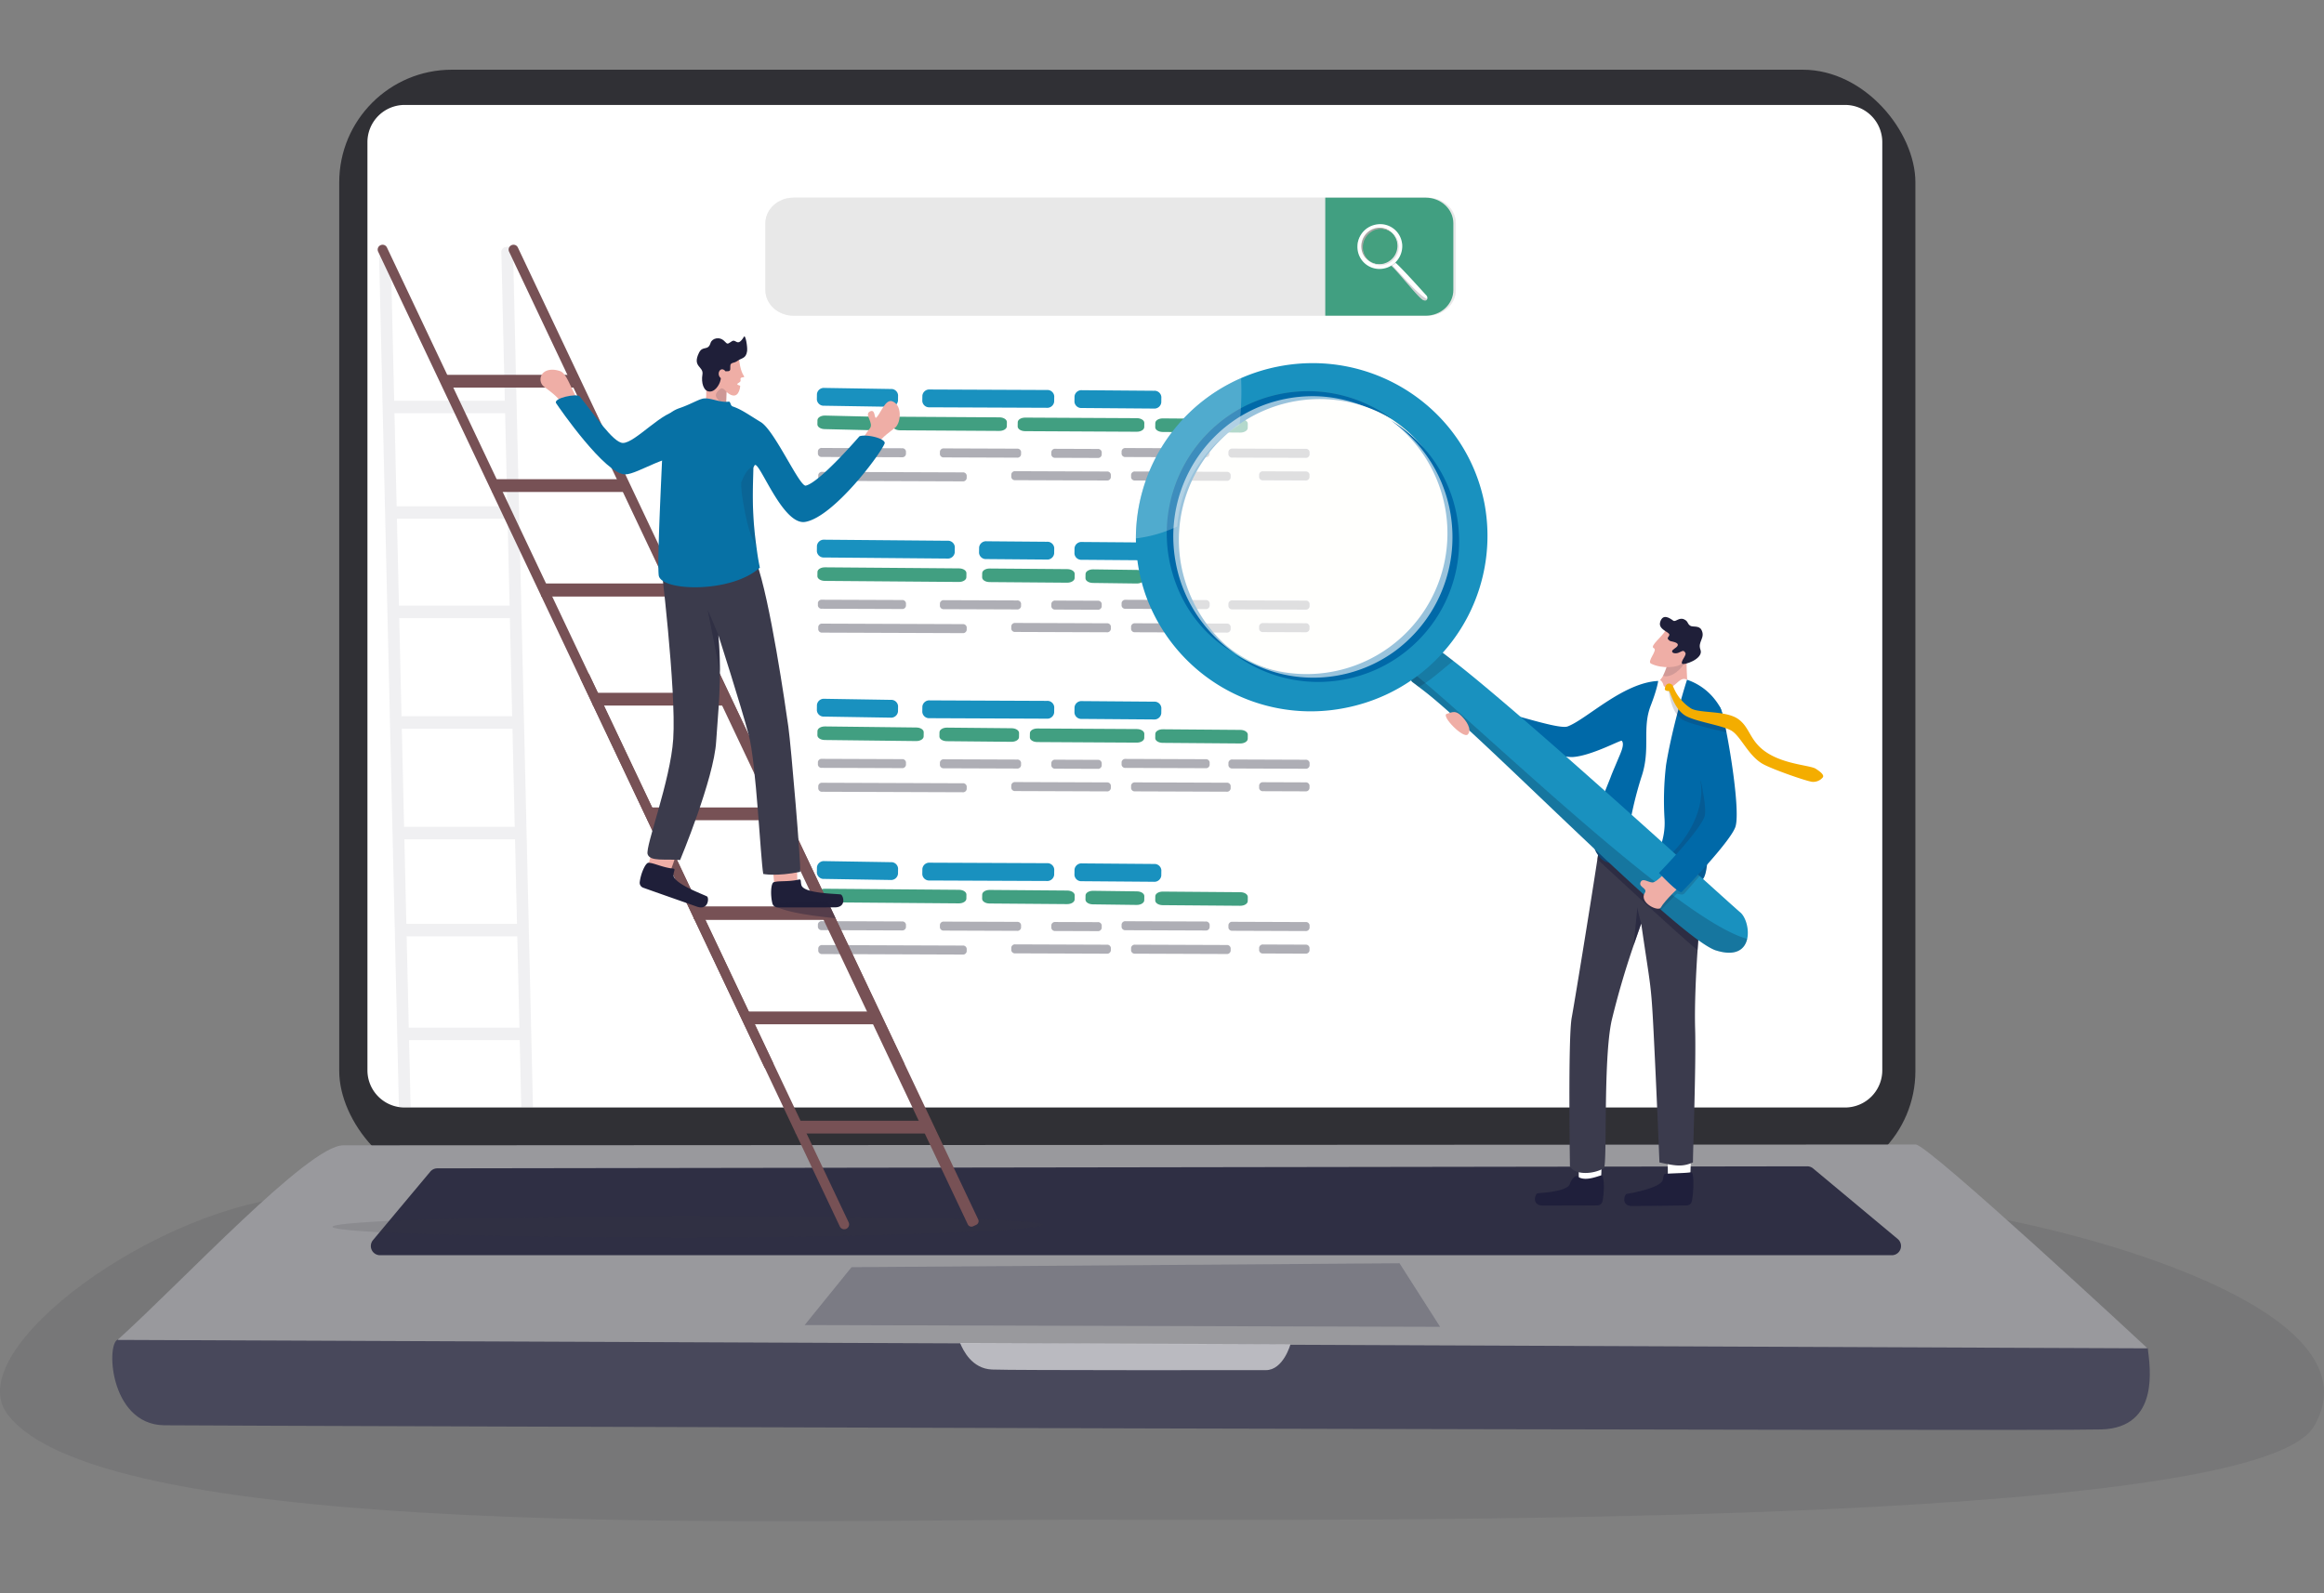 <svg xmlns="http://www.w3.org/2000/svg" width="700" height="480"><rect width="100%" height="100%" fill="#808080" stroke="none"/><defs><clipPath id="a"><path d="M0 0h700v480H0z"/></clipPath></defs><g clip-path="url(#a)" data-name="グループ 34"><g data-name="グループ 1" transform="translate(0 21)"><path fill="#32323f" d="M91.259 339.346c-42.735 2.119-103.6 46.062-89.065 65.621 28.875 38.852 235.679 31.862 321.219 31.862 84.314 0 355.354 2.687 373.555-28.114 22.194-37.56-83.651-63.011-115.991-65.837-29.864-2.609-489.718-3.532-489.718-3.532Z" data-name="パス 1" opacity=".12"/><rect width="474.748" height="335.585" fill="#303035" data-name="長方形 1" rx="33.93" transform="translate(102.177)"/><path fill="#fff" d="M566.953 21.83v279.609a11.215 11.215 0 0 1-11.216 11.216H121.889a11.562 11.562 0 0 1-1.735-.132 11.218 11.218 0 0 1-9.48-11.083V21.83a11.215 11.215 0 0 1 11.216-11.216h433.849a11.215 11.215 0 0 1 11.214 11.216Z" data-name="パス 2"/><path fill="#48485b" d="M35.834 382.494c8.74.2 610.417-2.929 611.089 2.732s3.635 23.786-13.851 24.415-553.806-1.027-583.514-1.25c-16.934-.128-17.755-25.989-13.724-25.897Z" data-name="パス 3"/><path fill="#99999d" d="M35.402 382.674c19.271-17.331 57.524-58.621 67.962-58.621 13.864 0 469.015-.25 473.682-.25 3.75 0 69.8 61.411 69.8 61.411Z" data-name="パス 4"/><path fill="#2f2f44" d="m129.601 331.981-17.256 20.631a2.77 2.77 0 0 0 2.125 4.547h455.351a2.77 2.77 0 0 0 1.774-4.9l-25.474-21.243a2.769 2.769 0 0 0-1.778-.643l-412.622.611a2.771 2.771 0 0 0-2.12.997Z" data-name="パス 5"/><path fill="#48485b" d="m256.486 360.765-14.116 17.431 191.4.535-12.229-19.148Z" data-name="パス 6" opacity=".37"/><path fill="#c6c6ca" d="M289.175 383.595c.931 2.213 3.545 7.725 9.594 8s79.386.185 82.507.185c5.273 0 7.418-7.79 7.418-7.79Z" data-name="パス 7" opacity=".91"/></g><g data-name="グループ 4"><path fill="#f2f2f2" d="M438.502 67.298v20.067c0 4.279-3.809 7.748-8.509 7.748H239.048c-4.7 0-8.509-3.469-8.509-7.748V67.298c0-4.279 3.809-7.748 8.509-7.748h190.948c4.7 0 8.506 3.469 8.506 7.748Z" data-name="パス 8"/><path fill="#e8e8e8" d="M438.502 67.298v20.067c0 4.279-3.809 7.748-8.509 7.748H239.048c-4.7 0-8.509-3.469-8.509-7.748V67.298c0-4.279 3.809-7.748 8.509-7.748h190.948c4.7 0 8.506 3.469 8.506 7.748Z" data-name="パス 9"/><path fill="#419f81" d="M437.758 67.298v20.066c0 4.279-3.738 7.748-8.349 7.748h-30.232V59.55h30.232c4.615 0 8.349 3.468 8.349 7.748Z" data-name="パス 10"/><g data-name="グループ 3"><path fill="#fff" d="M429.883 90.069c-.115.375-.462.638-1.189.346a.688.688 0 0 1-.057-.026c-1.5-.767-7.374-8.325-9.341-10.109l-.189-.171-.152-.137-.048-.042-.007-.006c-.089-.074-.08-.219-.012-.383a1.734 1.734 0 0 1 .35-.508c.239-.246.529-.4.7-.257l.025.022.007.006c.07.06.237.211.484.436 2.466 2.245 8.8 9.389 9.255 9.834a1.127 1.127 0 0 1 .174.995Z" data-name="パス 11"/><path fill="#0d0d1e" d="M429.882 90.071c-.115.375-.462.638-1.189.346a.88.88 0 0 1-.057-.026c-1.5-.767-7.374-8.325-9.341-10.109l-.341-.308-.048-.042-.007-.006c-.09-.074-.08-.221-.01-.387 1.835 1.64 8.435 9.643 10.993 10.532Z" data-name="パス 12" opacity=".2"/><path fill="#0d0d1e" d="M420.455 79.238a10.046 10.046 0 0 1-1.349.873l-.152-.137-.048-.042-.007-.006c-.089-.074-.08-.219-.012-.383l.964-.711.119-.031c.072.062.239.212.485.437Z" data-name="パス 13" opacity=".2"/><g data-name="グループ 2"><path fill="#fff" d="M422.319 73.433a6.626 6.626 0 0 0-7.457-5.848 6.88 6.88 0 0 0-1.455.349 6.753 6.753 0 0 0-.691.292l-.074.037c-.068.032-.134.067-.2.1-.045.023-.088.048-.131.073a4.185 4.185 0 0 0-.214.129l-.043.026-.017.011c-.052.033-.1.066-.155.1h-.006c-.061.042-.122.084-.181.128s-.1.071-.144.108a6.7 6.7 0 0 0-.526.446c-.016.015-.034.03-.05.047a.081.081 0 0 0-.018.018 1.596 1.596 0 0 0-.072.071.258.258 0 0 0-.035.035l-.042.041c-.046.046-.09.093-.134.141s-.094.1-.139.155-.086.1-.128.151l-.071.089a7.024 7.024 0 0 0-.126.163.194.194 0 0 0-.014.02c-.038.051-.076.1-.112.156s-.077.111-.114.168l-.112.175v.006c-.039.065-.078.13-.115.2s-.09.16-.131.242l-.081.16a4.135 4.135 0 0 0-.092.2v.008a5.624 5.624 0 0 0-.225.574c-.011.032-.022.063-.031.095-.016.047-.031.094-.044.141s-.021.07-.031.1a1.864 1.864 0 0 0-.019.071.008.008 0 0 0 0 .007l-.03.108c-.011.045-.022.09-.031.135s-.016.067-.023.1c-.011.05-.022.1-.031.15a.81.81 0 0 0-.013.071.068.068 0 0 0 0 .021c-.008.036-.013.073-.019.11a.036.036 0 0 0 0 .012c-.008.045-.014.09-.02.135a.166.166 0 0 0 0 .031c-.005.038-.011.075-.014.113 0 .015 0 .031-.006.047-.008.064-.013.129-.019.193a6.807 6.807 0 0 0 .186 2.195 6.63 6.63 0 0 0 7.291 4.931 6.874 6.874 0 0 0 1.58-.395 6.775 6.775 0 0 0 1.021-.49c.029-.018.059-.035.087-.054.08-.047.157-.1.233-.148a6.888 6.888 0 0 0 3.052-6.462Zm-4.9 5.964-.119.04-.123.038-.062.018-.156.042-.079.02-.078.018-.1.022a4.822 4.822 0 0 1-.4.064c-.07.008-.115.014-.171.018a4.915 4.915 0 0 1-.633.022h-.089c-.04 0-.081 0-.12-.006h-.057a.474.474 0 0 1-.069-.005.231.231 0 0 1-.037 0h-.007c-.051 0-.1-.011-.153-.016l-.171-.024a5.07 5.07 0 0 1-.48-.099c-.052-.014-.13-.034-.194-.054s-.127-.039-.191-.061-.126-.044-.188-.068-.124-.048-.185-.074-.106-.046-.158-.071l-.017-.008h-.007c-.06-.028-.119-.057-.177-.088l-.2-.106a2.949 2.949 0 0 1-.146-.086l-.046-.028-.081-.053-.066-.044c-.045-.03-.089-.061-.134-.094l-.155-.116c-.055-.04-.116-.094-.172-.142l-.012-.01-.036-.032a2.907 2.907 0 0 1-.085-.076c-.057-.051-.112-.1-.168-.159l-.006-.006a5.468 5.468 0 0 1-.244-.26c-.036-.039-.071-.082-.1-.123s-.083-.1-.122-.154l-.047-.062a3.994 3.994 0 0 1-.095-.132c-.073-.1-.142-.21-.206-.319-.009-.015-.019-.03-.027-.047l-.083-.147v-.005a7.146 7.146 0 0 1-.089-.175 6.213 6.213 0 0 1-.238-.564 4.552 4.552 0 0 1-.114-.363.044.044 0 0 1 0-.011 4.653 4.653 0 0 1-.064-.26c-.012-.053-.02-.086-.027-.131l-.014-.072v-.015c-.01-.056-.02-.112-.027-.168s-.021-.141-.028-.213a5.589 5.589 0 0 1-.034-.671v-.187c0-.041 0-.083.008-.123s0-.068.008-.1.005-.067.01-.1.006-.061.01-.09l.014-.111c.004-.036.011-.072.016-.107s.014-.083.022-.123a6.183 6.183 0 0 1 .097-.426 5.215 5.215 0 0 1 .101-.327c.017-.044.024-.072.037-.107a4.28 4.28 0 0 1 .158-.394l.018-.038c.025-.053.049-.105.076-.158 0-.011.011-.022.016-.034.032-.065.068-.131.1-.194s.074-.131.113-.194.078-.127.121-.189.084-.124.129-.184.088-.12.135-.179c.033-.041.066-.083.1-.123l.068-.079.06-.069a8.927 8.927 0 0 1 .192-.202l.057-.057.006-.006c.026-.026.054-.052.082-.077l.086-.08c.078-.071.159-.138.242-.2.041-.034.083-.065.125-.1l.1-.075c.052-.037.106-.073.159-.109l.134-.086c.091-.057.183-.11.277-.161a.519.519 0 0 1 .047-.025 5.225 5.225 0 0 1 .508-.237l.072-.028a5.267 5.267 0 0 1 .532-.176l.082-.021.082-.02.075-.018h.013c.039-.01.078-.017.118-.025.123-.025.25-.045.377-.061l.044-.006c.057-.006.113-.013.17-.017l.133-.01H415.546l.143-.006h.307c.045 0 .089 0 .134.007s.112.008.169.013.1.01.144.016c.07.009.14.018.209.03l.083.014c.041.007.083.015.124.024q.09.018.177.039a4.579 4.579 0 0 1 .49.144 3.745 3.745 0 0 1 .37.145l.056.024.089.041c.081.037.16.078.238.119l.134.074.14.083.136.087c.03.02.061.039.09.06l.094.065.074.054.1.076c.04.031.08.064.119.1l.01.008c.02.015.038.032.055.047s.06.051.09.079l.038.035.016.015a3.411 3.411 0 0 1 .207.2l.082.086.067.072.093.107c.018.021.036.041.053.063s.052.063.077.1.051.065.075.1q.1.134.194.275l.05.08a.177.177 0 0 1 .016.026 4.26 4.26 0 0 1 .222.391c0 .006.006.012.009.018.017.035.036.071.052.107l.038.082.029.064c.018.039.035.079.051.119a.116.116 0 0 1 .008.019c.017.04.033.081.048.121l.031.082c.016.045.033.089.047.134l.044.136c.009.026.016.054.024.081s.023.079.033.119c.032.119.06.24.083.363.008.039.014.079.021.118.019.1.033.21.045.315a5.522 5.522 0 0 1 .03.789c0 .06 0 .12-.009.179s-.008.1-.012.149c0 .03-.005.061-.01.092s-.006.056-.01.083l-.011.083a5.303 5.303 0 0 0-.013.093l-.03.174-.01.048a4.86 4.86 0 0 1-.108.438l-.023.078a5.22 5.22 0 0 1-.089.267l-.034.091c-.019.048-.037.1-.057.143l-.03.071-.031.07a.435.435 0 0 1-.023.05c-.029.065-.06.13-.093.193a.211.211 0 0 1-.016.034 3.757 3.757 0 0 1-.132.241 6.906 6.906 0 0 1-.177.284 4.125 4.125 0 0 1-.281.384c-.054.069-.11.137-.169.2-.03.036-.062.071-.094.106l-.073.078-.075.076-.1.1-.072.067a4.58 4.58 0 0 1-.183.161c-.032.026-.062.053-.095.079s-.043.036-.066.052-.045.036-.068.053l-.075.055-.037.027-.076.054c-.024.018-.048.034-.072.049s-.078.053-.118.077a4.998 4.998 0 0 1-.262.155l-.094.051-.045.024a2.304 2.304 0 0 1-.132.065l-.13.061-.159.07c-.045.018-.089.036-.133.052Z" data-name="パス 14"/><path fill="#fff" d="M413.406 67.934a12.156 12.156 0 0 1-.209 1.809l-.034.018-.033.018-.033.018-.069.039-.031.017-.032.019-.028.017-.087.053-.045.028-.1.064-.03.02-.062.043-.031.022-.042.03-.047.035-.047.036-.043.033-.038.03-.021.016-.029.024-.029.024-.117.1-.022.019-.037.033-.04.037-.037.034c-.036.034-.072.069-.107.1l-.032.032-.04.041-.034.036-.024.026-.035.038-.032.035-.035.04-.016.019-.055.065-.023.027-.1.122-.019.024-.023.03-.018.024-.022.03-.026.035-.018.025-.088.127-.014.02-.026.039-.033.052-.026.042-.026.044-.013.021-.006.01-.024.04-.031.053-.051.092-.018.033q-.039.073-.076.148l-.026.052-.026.056-.026.056-.025.056-.022.052-.024.058-.039.1-.007.018-.041.113-.02.058-.019.059-.016.049-.021.069-.017.059-.018.065-.013.048v.015l-.01.039c0 .007 0 .015-.005.022l-.026.112c0 .02-.009.04-.013.061l-.01.048v.021l-.01.053-.011.061c0 .017-.006.034-.009.052a5.151 5.151 0 0 1-1.618.35 6.9 6.9 0 0 1 4.02-5.71q.25-.102.516-.198Z" data-name="パス 15" opacity=".24"/><path fill="#f4c83d" d="M420.883 73.419a5.587 5.587 0 0 1-3.774 5.9 5.351 5.351 0 0 1-.691.174l-1-.1-.25.137a.554.554 0 0 0 .068.05 5.286 5.286 0 0 1-2.882-.983c.088.078.179.153.272.224a5.376 5.376 0 0 1-2.345-3.011v-.01a5.577 5.577 0 0 1-.178-2.477c0-.019.006-.038.009-.057l.011-.066c0-.019.007-.038.011-.058v-.023c0-.018.007-.035.01-.052l.014-.066.027-.122c0-.008 0-.016.006-.024l.01-.042v-.016c0-.018.009-.035.014-.052l.02-.071.018-.064.022-.075.017-.053.021-.064.021-.063.044-.123.007-.019.042-.107.025-.063.024-.057.026-.061.027-.061.028-.06.027-.057q.04-.081.082-.161l.019-.036.055-.1.033-.058.026-.044.006-.01.014-.023.028-.047.028-.046.035-.056.028-.043.015-.022c.03-.047.062-.092.094-.137l.019-.027.028-.039.024-.033.02-.026.024-.032.02-.026q.051-.067.105-.132l.024-.03.059-.07.018-.021.038-.043.034-.039.038-.041.026-.028.037-.039.043-.045.034-.034.115-.114.04-.037.043-.04.039-.036.024-.021c.041-.037.083-.073.126-.109l.031-.026.031-.026.022-.018.041-.033.046-.036.051-.039.051-.038.045-.032.033-.024.067-.047.032-.021.105-.07.048-.031.094-.058.029-.018.035-.021.032-.019.074-.042.036-.02.036-.019.036-.019q.083-.044.167-.084l-.048.024-.1.049-.048.025a5.565 5.565 0 0 0-2.342 2.414l-.012.024a5.52 5.52 0 0 0-.541 3.064 5.367 5.367 0 0 0 2.047 3.672q.082.064.167.124a5.351 5.351 0 0 1-1.141-1.415l-.012-.023a5.41 5.41 0 0 1-.62-1.89 5.378 5.378 0 0 1-.016-.133 5.54 5.54 0 0 1 4.776-6.1 5.3 5.3 0 0 1 3.76.944 5.307 5.307 0 0 0-2.37-1.2 5.339 5.339 0 0 1 2.567 1.368c-.051-.039-.1-.077-.153-.114a5.346 5.346 0 0 1 1.557 2.369 5.53 5.53 0 0 1 .245 1.056Z" data-name="パス 16" opacity=".02"/><path fill="#d39333" d="M417.109 79.323a5.415 5.415 0 0 1-.676.176q-.175.034-.354.057a5.418 5.418 0 0 1-.821.042 5.317 5.317 0 0 1-2.631-.773 4.824 4.824 0 0 1-.272-.224 5.286 5.286 0 0 0 2.882.983 5.428 5.428 0 0 0 .878-.039q.153-.019.3-.047a5.351 5.351 0 0 0 .694-.175Z" data-name="パス 17" opacity=".19"/><path fill="#d39333" d="M419.057 69.93a5.3 5.3 0 0 0-3.76-.944 5.54 5.54 0 0 0-4.776 6.1 5.37 5.37 0 0 0 1.791 3.46 5.362 5.362 0 0 1-2.214-3.8 5.561 5.561 0 0 1 3.134-5.623l.061-.028a5.456 5.456 0 0 1 1.581-.449 5.4 5.4 0 0 1 1.569.03l.054.01.035.006.069.014a5.306 5.306 0 0 1 2.456 1.224Z" data-name="パス 18" opacity=".19"/><path fill="#d39333" d="M420.658 72.357a5.346 5.346 0 0 0-1.557-2.369c.052.037.1.075.153.114a5.379 5.379 0 0 1 1.404 2.255Z" data-name="パス 19" opacity=".19"/><path fill="#a5a5a5" d="M419.057 69.93a5.3 5.3 0 0 0-3.76-.944 5.534 5.534 0 0 0-2.951 9.624 5.149 5.149 0 0 1-2.271-3.814 5.64 5.64 0 0 1 3.157-5.667l.061-.028a5.414 5.414 0 0 1 1.58-.45 5.353 5.353 0 0 1 1.57.031l.054.01.035.006.069.014a5.307 5.307 0 0 1 2.456 1.218Z" data-name="パス 20"/><path fill="#e5e5e5" d="M421.314 73.78a5.556 5.556 0 0 1-3.67 5.842 5.437 5.437 0 0 1-1.105.259q-.193.024-.385.035a5.291 5.291 0 0 1-3.527-1.091 4.824 4.824 0 0 1-.272-.224 5.286 5.286 0 0 0 2.882.983 5.421 5.421 0 0 0 .878-.039q.153-.019.3-.047a5.351 5.351 0 0 0 .691-.175 5.554 5.554 0 0 0 3.782-5.879 5.5 5.5 0 0 0-.234-1.091 5.346 5.346 0 0 0-1.557-2.369c.052.037.1.075.153.114a5.367 5.367 0 0 1 2.064 3.682Z" data-name="パス 21"/></g></g></g><g data-name="グループ 8"><g fill="#5e5e6d" data-name="グループ 5"><path d="m247.582 134.958 24.09.087a1.1 1.1 0 0 1 1.213.943l-.006.831a1.11 1.11 0 0 1-1.225.934l-24.09-.087a1.1 1.1 0 0 1-1.212-.943l.006-.831a1.111 1.111 0 0 1 1.224-.934Z" data-name="パス 23" opacity=".5"/><path d="m284.332 135.09 22.012.079a1.1 1.1 0 0 1 1.212.943l-.006.831a1.111 1.111 0 0 1-1.225.934l-22.012-.079a1.1 1.1 0 0 1-1.212-.943l.006-.831a1.111 1.111 0 0 1 1.225-.934Z" data-name="パス 24" opacity=".5"/><path d="m331.846 136.2-.006.831a1.111 1.111 0 0 1-1.225.935l-12.744-.046a1.1 1.1 0 0 1-1.212-.943l.006-.831a1.111 1.111 0 0 1 1.225-.935l12.744.046a1.1 1.1 0 0 1 1.212.943Z" data-name="パス 25" opacity=".5"/><path d="m394.438 142.981-.006.831a1.111 1.111 0 0 1-1.225.935l-12.744-.046a1.1 1.1 0 0 1-1.212-.943l.006-.831a1.111 1.111 0 0 1 1.225-.934l12.744.046a1.1 1.1 0 0 1 1.212.942Z" data-name="パス 26" opacity=".5"/><path d="m339.054 134.978 24.09.087a1.1 1.1 0 0 1 1.212.943l-.006.831a1.11 1.11 0 0 1-1.225.934l-24.09-.087a1.1 1.1 0 0 1-1.212-.943l.006-.831a1.111 1.111 0 0 1 1.225-.934Z" data-name="パス 27" opacity=".5"/><path d="m371.235 135.15 22.012.079a1.1 1.1 0 0 1 1.212.943l-.006.831a1.111 1.111 0 0 1-1.225.934l-22.012-.079a1.1 1.1 0 0 1-1.212-.943l.006-.831a1.111 1.111 0 0 1 1.225-.934Z" data-name="パス 28" opacity=".5"/><path d="m247.692 142.161 42.275.152a1.1 1.1 0 0 1 1.213.943l-.006.831a1.111 1.111 0 0 1-1.225.935l-42.275-.152a1.1 1.1 0 0 1-1.212-.943l.006-.831a1.111 1.111 0 0 1 1.224-.935Z" data-name="パス 29" opacity=".5"/><path d="m334.6 142.995-.006.831a1.111 1.111 0 0 1-1.225.935l-27.558-.1a1.1 1.1 0 0 1-1.212-.943l.006-.831a1.111 1.111 0 0 1 1.225-.935l27.558.1a1.1 1.1 0 0 1 1.212.943Z" data-name="パス 30" opacity=".5"/><path d="m370.684 143.089-.006.831a1.111 1.111 0 0 1-1.225.934l-27.558-.1a1.1 1.1 0 0 1-1.212-.943l.006-.831a1.11 1.11 0 0 1 1.225-.935l27.558.1a1.1 1.1 0 0 1 1.212.944Z" data-name="パス 31" opacity=".5"/></g><g fill="#419f81" data-name="グループ 6"><path d="m248.478 125.193 13.425.321c1.235.01 2.227.652 2.215 1.434l-.018 1.253c-.012.782-1.022 1.408-2.258 1.4l-13.424-.321c-1.235-.01-2.227-.652-2.215-1.434l.018-1.253c.009-.784 1.02-1.41 2.257-1.4Z" data-name="パス 32"/><path d="m303.279 127.17-.019 1.253c-.012.782-1.022 1.408-2.258 1.4l-29.939-.186c-1.235-.01-2.227-.651-2.215-1.434l.019-1.253c.012-.782 1.022-1.408 2.258-1.4l29.939.185c1.235.011 2.227.653 2.215 1.435Z" data-name="パス 33"/><path d="m375.843 127.67-.019 1.253c-.012.782-1.023 1.408-2.258 1.4l-23.39-.186c-1.235-.01-2.227-.652-2.215-1.434l.019-1.253c.012-.782 1.022-1.408 2.258-1.4l23.389.186c1.236.011 2.228.652 2.216 1.434Z" data-name="パス 34"/><path d="m344.675 127.416-.019 1.253c-.012.782-1.023 1.408-2.258 1.4l-33.657-.172c-1.235-.01-2.227-.651-2.215-1.434l.019-1.253c.012-.782 1.022-1.408 2.258-1.4l33.657.172c1.235.013 2.227.652 2.215 1.434Z" data-name="パス 35"/></g><g fill="#1991bf" data-name="グループ 7"><path d="m248.324 116.869 19.972.32a2.056 2.056 0 0 1 2.208 1.875l-.023 1.645a2.089 2.089 0 0 1-2.259 1.843l-19.972-.32a2.056 2.056 0 0 1-2.208-1.875l.023-1.644a2.089 2.089 0 0 1 2.259-1.844Z" data-name="パス 36"/><path d="m317.543 119.368-.023 1.645a2.089 2.089 0 0 1-2.259 1.843l-35.253-.149a2.055 2.055 0 0 1-2.208-1.875l.023-1.645a2.089 2.089 0 0 1 2.259-1.843l35.253.149a2.056 2.056 0 0 1 2.208 1.875Z" data-name="パス 37"/><path d="m349.805 119.601-.023 1.645a2.089 2.089 0 0 1-2.259 1.842l-21.686-.17a2.056 2.056 0 0 1-2.208-1.875l.023-1.645a2.089 2.089 0 0 1 2.259-1.843l21.686.17a2.056 2.056 0 0 1 2.208 1.876Z" data-name="パス 38"/></g></g><g data-name="グループ 12"><g fill="#5e5e6d" data-name="グループ 9"><path d="m247.582 180.681 24.09.087a1.1 1.1 0 0 1 1.213.943l-.006.831a1.111 1.111 0 0 1-1.225.935l-24.09-.087a1.1 1.1 0 0 1-1.212-.943l.006-.831a1.111 1.111 0 0 1 1.224-.935Z" data-name="パス 39" opacity=".5"/><path d="m284.332 180.814 22.012.079a1.1 1.1 0 0 1 1.212.943l-.006.831a1.111 1.111 0 0 1-1.225.935l-22.012-.079a1.1 1.1 0 0 1-1.212-.943l.006-.831a1.111 1.111 0 0 1 1.225-.935Z" data-name="パス 40" opacity=".5"/><path d="m331.846 181.924-.006.831a1.111 1.111 0 0 1-1.225.934l-12.744-.046a1.1 1.1 0 0 1-1.212-.943l.006-.831a1.111 1.111 0 0 1 1.225-.935l12.744.046a1.1 1.1 0 0 1 1.212.944Z" data-name="パス 41" opacity=".5"/><path d="m394.438 188.704-.006.831a1.111 1.111 0 0 1-1.225.935l-12.744-.046a1.1 1.1 0 0 1-1.212-.943l.006-.831a1.111 1.111 0 0 1 1.225-.934l12.744.046a1.1 1.1 0 0 1 1.212.942Z" data-name="パス 42" opacity=".5"/><path d="m339.054 180.701 24.09.087a1.1 1.1 0 0 1 1.212.943l-.006.831a1.11 1.11 0 0 1-1.225.934l-24.09-.087a1.1 1.1 0 0 1-1.212-.943l.006-.831a1.11 1.11 0 0 1 1.225-.934Z" data-name="パス 43" opacity=".5"/><path d="m371.235 180.873 22.012.079a1.1 1.1 0 0 1 1.212.943l-.006.831a1.111 1.111 0 0 1-1.225.935l-22.012-.079a1.1 1.1 0 0 1-1.212-.943l.006-.831a1.111 1.111 0 0 1 1.225-.935Z" data-name="パス 44" opacity=".5"/><path d="m247.692 187.88 42.275.152a1.1 1.1 0 0 1 1.213.943l-.006.831a1.11 1.11 0 0 1-1.225.934l-42.275-.152a1.1 1.1 0 0 1-1.212-.943l.006-.831a1.111 1.111 0 0 1 1.224-.934Z" data-name="パス 45" opacity=".5"/><path d="m334.6 188.719-.006.831a1.111 1.111 0 0 1-1.225.934l-27.558-.1a1.1 1.1 0 0 1-1.212-.943l.006-.831a1.111 1.111 0 0 1 1.225-.934l27.558.1a1.1 1.1 0 0 1 1.212.943Z" data-name="パス 46" opacity=".5"/><path d="m370.684 188.813-.006.831a1.111 1.111 0 0 1-1.225.934l-27.558-.1a1.1 1.1 0 0 1-1.212-.943l.006-.831a1.111 1.111 0 0 1 1.225-.934l27.558.1a1.1 1.1 0 0 1 1.212.943Z" data-name="パス 47" opacity=".5"/></g><g fill="#419f81" data-name="グループ 10"><path d="m248.478 170.916 40.4.321c1.235.01 2.227.652 2.216 1.434l-.019 1.253c-.012.782-1.022 1.408-2.258 1.4l-40.4-.321c-1.235-.01-2.227-.652-2.215-1.434l.018-1.253c.01-.784 1.021-1.41 2.258-1.4Z" data-name="パス 48"/><path d="m323.703 172.893-.018 1.253c-.012.782-1.022 1.408-2.258 1.4l-23.39-.186c-1.235-.01-2.227-.652-2.215-1.434l.019-1.253c.012-.782 1.022-1.408 2.258-1.4l23.389.186c1.235.01 2.227.652 2.215 1.434Z" data-name="パス 49"/><path d="m344.675 173.139-.019 1.253c-.012.782-1.023 1.408-2.258 1.4l-13.232-.172c-1.235-.01-2.227-.652-2.216-1.434l.019-1.253c.012-.782 1.022-1.408 2.258-1.4l13.232.172c1.236.01 2.227.652 2.216 1.434Z" data-name="パス 50"/></g><g fill="#1991bf" data-name="グループ 11"><path d="m248.324 162.592 37.064.32a2.056 2.056 0 0 1 2.208 1.875l-.023 1.645a2.089 2.089 0 0 1-2.259 1.843l-37.064-.32a2.055 2.055 0 0 1-2.208-1.875l.023-1.645a2.089 2.089 0 0 1 2.259-1.843Z" data-name="パス 51"/><path d="m317.542 165.092-.023 1.645a2.089 2.089 0 0 1-2.259 1.843l-18.161-.149a2.056 2.056 0 0 1-2.208-1.875l.023-1.645a2.089 2.089 0 0 1 2.259-1.843l18.161.149a2.056 2.056 0 0 1 2.208 1.875Z" data-name="パス 52"/><path d="m349.805 165.328-.023 1.645a2.089 2.089 0 0 1-2.259 1.843l-21.686-.17a2.056 2.056 0 0 1-2.208-1.875l.023-1.645a2.089 2.089 0 0 1 2.259-1.843l21.686.17a2.055 2.055 0 0 1 2.208 1.875Z" data-name="パス 53"/></g></g><g data-name="グループ 16"><g fill="#5e5e6d" data-name="グループ 13"><path d="m247.582 228.617 24.09.087a1.1 1.1 0 0 1 1.213.943l-.006.831a1.111 1.111 0 0 1-1.225.934l-24.09-.087a1.1 1.1 0 0 1-1.212-.943l.006-.831a1.111 1.111 0 0 1 1.224-.934Z" data-name="パス 54" opacity=".5"/><path d="m284.332 228.749 22.012.079a1.1 1.1 0 0 1 1.212.943l-.006.831a1.111 1.111 0 0 1-1.225.934l-22.012-.079a1.1 1.1 0 0 1-1.212-.943l.006-.831a1.111 1.111 0 0 1 1.225-.934Z" data-name="パス 55" opacity=".5"/><path d="m331.846 229.859-.006.831a1.111 1.111 0 0 1-1.225.934l-12.744-.046a1.1 1.1 0 0 1-1.212-.943l.006-.831a1.111 1.111 0 0 1 1.225-.934l12.744.046a1.1 1.1 0 0 1 1.212.943Z" data-name="パス 56" opacity=".5"/><path d="m394.438 236.643-.006.831a1.111 1.111 0 0 1-1.225.934l-12.744-.046a1.1 1.1 0 0 1-1.212-.943l.006-.831a1.111 1.111 0 0 1 1.225-.934l12.744.046a1.1 1.1 0 0 1 1.212.943Z" data-name="パス 57" opacity=".5"/><path d="m339.054 228.637 24.09.087a1.1 1.1 0 0 1 1.212.943l-.006.831a1.11 1.11 0 0 1-1.225.934l-24.09-.087a1.1 1.1 0 0 1-1.212-.943l.006-.831a1.111 1.111 0 0 1 1.225-.934Z" data-name="パス 58" opacity=".5"/><path d="m371.235 228.809 22.012.079a1.1 1.1 0 0 1 1.212.943l-.006.831a1.111 1.111 0 0 1-1.225.934l-22.012-.079a1.1 1.1 0 0 1-1.212-.943l.006-.831a1.111 1.111 0 0 1 1.225-.934Z" data-name="パス 59" opacity=".5"/><path d="m247.692 235.82 42.275.152a1.1 1.1 0 0 1 1.213.943l-.006.831a1.111 1.111 0 0 1-1.225.935l-42.275-.152a1.1 1.1 0 0 1-1.212-.943l.006-.831a1.111 1.111 0 0 1 1.224-.935Z" data-name="パス 60" opacity=".5"/><path d="m334.6 236.654-.006.831a1.111 1.111 0 0 1-1.225.935l-27.558-.1a1.1 1.1 0 0 1-1.212-.943l.006-.831a1.111 1.111 0 0 1 1.225-.935l27.558.1a1.1 1.1 0 0 1 1.212.943Z" data-name="パス 61" opacity=".5"/><path d="m370.684 236.748-.006.831a1.111 1.111 0 0 1-1.225.934l-27.558-.1a1.1 1.1 0 0 1-1.212-.943l.006-.831a1.11 1.11 0 0 1 1.225-.934l27.558.1a1.1 1.1 0 0 1 1.212.943Z" data-name="パス 62" opacity=".5"/></g><g fill="#419f81" data-name="グループ 14"><path d="m248.478 218.852 27.536.321c1.235.01 2.227.651 2.215 1.434l-.018 1.253c-.012.782-1.022 1.408-2.258 1.4l-27.536-.321c-1.235-.01-2.227-.651-2.215-1.434l.018-1.253c.01-.786 1.021-1.41 2.258-1.4Z" data-name="パス 63"/><path d="m306.948 220.829-.019 1.253c-.011.782-1.022 1.408-2.258 1.4l-19.5-.186c-1.235-.01-2.227-.651-2.215-1.434l.019-1.253c.012-.782 1.023-1.408 2.258-1.4l19.5.185c1.235.011 2.227.653 2.215 1.435Z" data-name="パス 64"/><path d="m375.843 221.33-.019 1.253c-.012.782-1.023 1.408-2.258 1.4l-23.39-.186c-1.235-.01-2.227-.651-2.215-1.434l.019-1.253c.012-.782 1.022-1.408 2.258-1.4l23.389.186c1.236.009 2.228.651 2.216 1.434Z" data-name="パス 65"/><path d="m344.674 221.075-.019 1.253c-.012.782-1.023 1.408-2.258 1.4l-29.988-.172c-1.235-.01-2.227-.651-2.215-1.434l.019-1.253c.012-.782 1.022-1.408 2.258-1.4l29.988.172c1.236.009 2.228.651 2.215 1.434Z" data-name="パス 66"/></g><g fill="#1991bf" data-name="グループ 15"><path d="m248.324 210.523 19.972.32a2.056 2.056 0 0 1 2.208 1.875l-.023 1.645a2.089 2.089 0 0 1-2.259 1.843l-19.972-.32a2.056 2.056 0 0 1-2.208-1.875l.023-1.645a2.089 2.089 0 0 1 2.259-1.843Z" data-name="パス 67"/><path d="m317.543 213.027-.023 1.645a2.089 2.089 0 0 1-2.259 1.843l-35.253-.149a2.055 2.055 0 0 1-2.208-1.875l.023-1.645a2.088 2.088 0 0 1 2.259-1.843l35.253.149a2.055 2.055 0 0 1 2.208 1.875Z" data-name="パス 68"/><path d="m349.805 213.264-.023 1.645a2.089 2.089 0 0 1-2.259 1.843l-21.686-.17a2.056 2.056 0 0 1-2.208-1.875l.023-1.644a2.089 2.089 0 0 1 2.259-1.843l21.686.17a2.056 2.056 0 0 1 2.208 1.874Z" data-name="パス 69"/></g></g><g data-name="グループ 20"><g fill="#5e5e6d" data-name="グループ 17"><path d="m247.582 277.515 24.09.087a1.1 1.1 0 0 1 1.213.943l-.006.831a1.11 1.11 0 0 1-1.225.934l-24.09-.087a1.1 1.1 0 0 1-1.212-.943l.006-.831a1.111 1.111 0 0 1 1.224-.934Z" data-name="パス 70" opacity=".5"/><path d="m284.332 277.648 22.012.079a1.1 1.1 0 0 1 1.212.943l-.006.831a1.11 1.11 0 0 1-1.225.935l-22.012-.079a1.1 1.1 0 0 1-1.212-.943l.006-.831a1.111 1.111 0 0 1 1.225-.935Z" data-name="パス 71" opacity=".5"/><path d="m331.846 278.757-.006.831a1.111 1.111 0 0 1-1.225.934l-12.744-.046a1.1 1.1 0 0 1-1.212-.943l.006-.831a1.111 1.111 0 0 1 1.225-.935l12.744.046a1.1 1.1 0 0 1 1.212.944Z" data-name="パス 72" opacity=".5"/><path d="m394.438 285.538-.006.831a1.111 1.111 0 0 1-1.225.934l-12.744-.046a1.1 1.1 0 0 1-1.212-.943l.006-.831a1.111 1.111 0 0 1 1.225-.934l12.744.046a1.1 1.1 0 0 1 1.212.943Z" data-name="パス 73" opacity=".5"/><path d="m339.054 277.535 24.09.087a1.1 1.1 0 0 1 1.212.943l-.006.831a1.111 1.111 0 0 1-1.225.934l-24.09-.087a1.1 1.1 0 0 1-1.212-.943l.006-.831a1.111 1.111 0 0 1 1.225-.934Z" data-name="パス 74" opacity=".5"/><path d="m371.235 277.707 22.012.079a1.1 1.1 0 0 1 1.212.943l-.006.831a1.111 1.111 0 0 1-1.225.934l-22.012-.079a1.1 1.1 0 0 1-1.212-.943l.006-.831a1.111 1.111 0 0 1 1.225-.934Z" data-name="パス 75" opacity=".5"/><path d="m247.692 284.718 42.275.152a1.1 1.1 0 0 1 1.213.943l-.006.831a1.111 1.111 0 0 1-1.225.935l-42.275-.152a1.1 1.1 0 0 1-1.212-.943l.006-.831a1.111 1.111 0 0 1 1.224-.935Z" data-name="パス 76" opacity=".5"/><path d="m334.6 285.551-.006.831a1.111 1.111 0 0 1-1.225.934l-27.558-.1a1.1 1.1 0 0 1-1.212-.943l.006-.831a1.111 1.111 0 0 1 1.225-.934l27.558.1a1.1 1.1 0 0 1 1.212.943Z" data-name="パス 77" opacity=".5"/><path d="m370.684 285.646-.006.831a1.111 1.111 0 0 1-1.225.934l-27.558-.1a1.1 1.1 0 0 1-1.212-.943l.006-.831a1.111 1.111 0 0 1 1.225-.934l27.558.1a1.1 1.1 0 0 1 1.212.943Z" data-name="パス 78" opacity=".5"/></g><g fill="#419f81" data-name="グループ 18"><path d="m248.478 267.75 40.4.321c1.235.01 2.227.652 2.216 1.434l-.019 1.253c-.012.782-1.022 1.408-2.258 1.4l-40.4-.321c-1.235-.01-2.227-.652-2.215-1.434l.018-1.253c.01-.784 1.021-1.413 2.258-1.4Z" data-name="パス 79"/><path d="m323.703 269.727-.018 1.253c-.012.782-1.022 1.408-2.258 1.4l-23.39-.185c-1.235-.01-2.227-.652-2.215-1.434l.019-1.253c.012-.782 1.022-1.408 2.258-1.4l23.389.185c1.235.01 2.227.652 2.215 1.434Z" data-name="パス 80"/><path d="m375.843 270.227-.019 1.253c-.012.782-1.023 1.408-2.258 1.4l-23.39-.186c-1.235-.01-2.227-.652-2.215-1.434l.019-1.253c.012-.782 1.022-1.408 2.258-1.4l23.389.185c1.236.008 2.228.653 2.216 1.435Z" data-name="パス 81"/><path d="m344.675 269.973-.019 1.253c-.012.782-1.023 1.408-2.258 1.4l-13.232-.172c-1.235-.01-2.227-.651-2.216-1.434l.019-1.253c.012-.782 1.022-1.408 2.258-1.4l13.232.172c1.236.01 2.227.649 2.216 1.434Z" data-name="パス 82"/></g><g fill="#1991bf" data-name="グループ 19"><path d="m248.324 259.426 19.972.32a2.056 2.056 0 0 1 2.208 1.875l-.023 1.645a2.089 2.089 0 0 1-2.259 1.843l-19.972-.32a2.056 2.056 0 0 1-2.208-1.875l.023-1.645a2.089 2.089 0 0 1 2.259-1.843Z" data-name="パス 83"/><path d="m317.543 261.925-.023 1.645a2.089 2.089 0 0 1-2.259 1.843l-35.253-.149a2.056 2.056 0 0 1-2.208-1.875l.023-1.645a2.089 2.089 0 0 1 2.259-1.843l35.253.149a2.056 2.056 0 0 1 2.208 1.875Z" data-name="パス 84"/><path d="m349.805 262.162-.023 1.645a2.089 2.089 0 0 1-2.259 1.843l-21.686-.17a2.056 2.056 0 0 1-2.208-1.875l.023-1.645a2.089 2.089 0 0 1 2.259-1.843l21.686.17a2.055 2.055 0 0 1 2.208 1.875Z" data-name="パス 85"/></g></g><g data-name="グループ 27"><path fill="#32323f" d="M314.249 368.968c0 1.8-50.514 3.9-108.717 3.9s-105.386-1.463-105.386-3.268 47.183-3.267 105.386-3.267 108.717.83 108.717 2.635Z" data-name="パス 86" opacity=".14"/><g fill="#5a5a6b" data-name="グループ 21" opacity=".09"><path d="M160.533 333.657h-3.524l-5.99-257.5a1.493 1.493 0 0 1 1.236-1.719l.516-.086a1.517 1.517 0 0 1 1.759 1.21Z" data-name="パス 87"/><path d="M123.682 333.654h-1.795a11.562 11.562 0 0 1-1.735-.132l-5.94-255.482a1.489 1.489 0 0 1 1.236-1.719l.516-.089a1.517 1.517 0 0 1 1.759 1.21Z" data-name="パス 88"/><path d="M115.73 120.727h36.623v3.764H115.73z" data-name="長方形 2"/><path d="M117.739 152.529h36.623v3.764h-36.623z" data-name="長方形 3"/><path d="M117.659 182.449h36.624v3.764h-36.624z" data-name="長方形 4"/><path d="M118.976 215.769H155.6v3.764h-36.624z" data-name="長方形 5"/><path d="M118.56 249.089h36.624v3.764H118.56z" data-name="長方形 6"/><path d="M119.869 278.328h38.56v3.764h-38.56z" data-name="長方形 7"/><path d="M122.244 309.608h36.623v3.764h-36.623z" data-name="長方形 8"/></g><g fill="#775155" data-name="グループ 23"><g data-name="グループ 22"><path d="m271.562 322.064-.031.015a1.449 1.449 0 0 1-1.93-.69L153.335 75.817a1.449 1.449 0 0 1 .69-1.93l.031-.015a1.449 1.449 0 0 1 1.93.69l116.265 245.573a1.449 1.449 0 0 1-.689 1.929Z" data-name="パス 89"/><path d="m232.124 322.064-.031.015a1.449 1.449 0 0 1-1.93-.69L113.898 75.817a1.449 1.449 0 0 1 .69-1.93l.031-.015a1.449 1.449 0 0 1 1.93.69l116.265 245.573a1.449 1.449 0 0 1-.69 1.929Z" data-name="パス 90"/><path d="M195.012 243.259h40.682v3.846h-40.682z" data-name="長方形 9"/><path d="M208.965 273.067h40.683v3.846h-40.683z" data-name="長方形 10"/><path d="M178.57 208.718h40.683v3.846H178.57z" data-name="長方形 11"/><path d="M163.012 175.809h40.683v3.846h-40.683z" data-name="長方形 12"/><path d="M148.197 144.368h40.683v3.846h-40.683z" data-name="長方形 13"/><path d="M133.39 112.927h40.683v3.846H133.39z" data-name="長方形 14"/><path d="M163.012 175.809h40.683v3.846h-40.683z" data-name="長方形 15"/></g><path d="m213.817 204.759 1.874 3.96 1.821 3.847 14.531 30.694 1.821 3.847 11.583 24.466.708 1.5.107.227 1.374 2.9.34.719.107.227 13.066 27.6 1.82 3.845 13.76 29.063 1.821 3.847 12.953 27.359a1.212 1.212 0 0 0 1.613.578l.949-.449a1.212 1.212 0 0 0 .576-1.614l-42.957-90.732-2.484-5.245-32.249-68.116a1.119 1.119 0 0 0-.136-.22 1.21 1.21 0 0 0-1.478-.356l-.948.449a1.19 1.19 0 0 0-.537.5 1.207 1.207 0 0 0-.035 1.104Z" data-name="パス 91"/><path d="m175.546 202.865.262-.124a1.322 1.322 0 0 1 1.76.63l78.047 164.873a1.467 1.467 0 0 1-.698 1.951 1.467 1.467 0 0 1-1.953-.696l-78.047-164.873a1.322 1.322 0 0 1 .629-1.76Z" data-name="長方形 16"/><path d="M239.64 337.644h40.683v3.846H239.64z" data-name="長方形 17"/><path d="M224.083 304.736h40.683v3.846h-40.683z" data-name="長方形 18"/></g><path fill="#775155" d="M209.266 273.295h40.683v3.846h-40.683z" data-name="長方形 19"/><g data-name="グループ 24"><path fill="#efaea6" d="M174.072 120.552c-2.418-4.185-3.407-8.065-5.385-8.749s-3.918-.549-5.059.533a2.769 2.769 0 0 0 .171 4.108c2.035 1.554 4.451 3.248 5.421 5.188s4.852-1.08 4.852-1.08Z" data-name="パス 92"/><path fill="#0771a5" d="M204.712 123.804c-4.736-.513-13.384 9.72-17.112 9.644-2.891-.059-8.528-8.482-12.979-14.015-.805-1-8.1.51-7.114 2.032s14.8 21.46 20.808 21.455c3.823 0 13.771-7.152 18.031-4.717 2.484 1.418 1.629-14.041-1.634-14.399Z" data-name="パス 93"/></g><g data-name="グループ 26"><path fill="#efaea6" d="M240.114 266.127c.141-2.688-.38-9.46-.38-9.46l-7.361.068.879 10.165 5.011 3.022Z" data-name="パス 94"/><path fill="#1f1f39" d="M240.636 264.976c.77-.181.452.531.742 1.655.664 2.572 10.36 2.6 11.823 2.83.755.117 1.989 3.9-1.767 3.9-3.248 0-13.651.037-17.2.015a1.625 1.625 0 0 1-1.577-1.185c-.651-2.485-.492-6.346.5-6.432 1.492-.472 4.269-.028 7.479-.783Z" data-name="パス 95"/><g data-name="グループ 25"><path fill="#efaea6" d="M201.844 262.588c1.089-2.477 3.008-9.01 3.008-9.01l-6.937-2.381-2.79 9.837 3.631 4.5Z" data-name="パス 96"/><path fill="#1f1f39" d="M202.744 261.682c.788.086.235.649.108 1.8-.291 2.636 8.8 5.886 10.1 6.585.668.36.482 4.32-3.045 3.073-3.05-1.079-12.833-4.5-16.162-5.7a1.577 1.577 0 0 1-1.059-1.637c.273-2.55 1.795-6.122 2.756-5.874 1.57.056 4.019 1.395 7.302 1.753Z" data-name="パス 97"/></g><path fill="#3b3b4c" d="M227.791 169.265c4.154 11.3 8.831 43.775 9.662 49.67s3.85 41.749 3.573 43.713c-7.2 1.474-11.135.646-11.135.646-.831-4.912-2.121-33.275-4.348-41.791-2.293-8.771-9.181-30.181-9.181-30.181 1.261 12.838-.235 24.79-.649 32.026-.645 11.26-10.86 35.748-10.86 35.748-4.574-.385-9 .524-9.783-1.739s6.886-22.106 7.71-34.744c.963-14.778-3.888-54.446-3.888-54.446l22.86-2.34Z" data-name="パス 98"/></g><path fill="#1f1f39" d="M216.362 191.322c.225 3.687.1 6.842.495 11.113l-3.72-18.693s1.549 3.391 3.225 7.58Z" data-name="パス 99" opacity=".38"/><path fill="#efaea6" d="M261.002 138.088c2.1-2.113 3.221-3.323 3.613-4.434.607-1.721 4.074-3.987 5.061-4.858 1.721-1.519 2.126-6.782-.911-7.9-2.078-.762-3.491 3.616-4.757 4.859-.777.762-.2-2.632-1.923-1.822-2.009.945 1.36 3.522-.153 5.232s-7.031 11.187-7.031 11.187Z" data-name="パス 100"/><path fill="#efaea6" d="M222.536 107.544c.4 4.473 1.438 5.472 1.586 5.823.283.674-1.358-.2-1.054 1.219.122.569-.974.842-.987 1.115-.021.434.931.3.881.68-.281 2.134-1.339 4.05-4.121 1.727l-.1 3.315-1.554 4.473-5.223-2.634c1.9-3.835-.6-15.426 2.109-17.653s8.34.628 8.463 1.935Z" data-name="パス 101"/><path fill="#1f1f39" d="M217.117 113.938c-1.528-1.3-.043-3.844 1.422-2.069 1.518 0 1.437-.16 1.428-1.506s1.052-.786 2.2-1.665 2.55-.607 2.863-2.915c.172-1.266-.491-5.079-.939-4.343-2.035 3.345-2.341.543-3.639 1.369s-1.259 1.036-2.174.051c-1.517-1.633-3.812-.951-4.247.45-.8 2.578-2.358.636-3.516 3.021-2.078 4.277 1.479 4 1.062 6.483s.314 5.139 2.223 5.148 3.277-2.707 3.317-4.024Z" data-name="パス 102"/><path fill="#1f1f39" d="M218.841 118.107c-.981-1.314-1.566-1.205-1.891-.941-2.93 2.377-.194 3.094.625 4.9s1.16-1.344 1.16-1.344Z" data-name="パス 103" opacity=".16"/><path fill="#0771a5" d="M198.411 173.304c.556 4.848 21.793 5.526 30.457-2.285-.6-3.016-.679-3.775-1.033-6.3-1.509-10.81-1.032-17.6-.918-23.8a2.881 2.881 0 0 1 .348-.685c1.215-2.122 8.357 18.178 15.267 17 8.589-1.469 22.885-20.672 23.952-23.718.094-1.523-5.662-2.8-7.612-2.077 0 0-11.921 13.866-16.158 14.862-1.861.438-9.347-16.564-13.536-19.119-3.983-2.429-5.812-3.809-8.469-4.727-.8-.277-.595-1.532-1.234-1.447-2.552.34-5.036-1.084-7.28-.98-1.5.071-3.913 1.685-7.446 2.9-4.641 1.593-4.994 4.544-5.077 9.6-.059 3.633-1.817 35.928-1.261 40.776Z" data-name="パス 104"/><path fill="#1f1f39" d="M226.783 162.498c.316.545.724 1.611 1.053 2.213-1.509-10.81-1.032-17.6-.918-23.8a1.934 1.934 0 0 1 .348-.685c-2.583 1.051-3.351 3.712-3.9 4.823-.636 1.259 1.554 14.236 3.417 17.449Z" data-name="パス 105" opacity=".14"/><path fill="#1f1f39" d="M232.653 272.189a2.923 2.923 0 0 0 1.027.877c.134.077.276.153.43.227 2.807 1.372 8.714 2.32 13.527 2.9l.6.073c.484.056.956.109 1.409.158l.3.032c.608.065 1.178.122 1.7.173a.222.222 0 0 1 .033 0l-2.484-5.245h-.03l-3.172.153-.553.028Z" data-name="パス 106" opacity=".38"/></g><g data-name="グループ 33"><g data-name="グループ 32"><path fill="#1f1f3b" d="M493.68 241.368c-.647-.782-.995-2.573-1.157-4.775a108.212 108.212 0 0 1 .489-15.01l.384.707.106.2 1.233 2.267.256.469 1.183 2.173.2.375a72.3 72.3 0 0 1-.853 3.1c-.17.575-.346 1.171-.542 1.844-.219.76-.462 1.622-.738 2.668a29.762 29.762 0 0 0-.561 5.982Z" data-name="パス 107" opacity=".18"/><path fill="#efaea6" d="m507.865 210.066-5.912-.251s-5.73-.318-4.43-1.3c1.738-1.316 2.015-3.045 2.805-4.015a5.59 5.59 0 0 0 .588-.913 21.712 21.712 0 0 0 1.54-4.262c.148-.558.228-.92.228-.92l.023-.466 3.48-4.5s2.268 3.213 1.909 5.781c-.33 2.337.624 8.389-.231 10.846Z" data-name="パス 108"/><path fill="#1f1f3b" d="M500.916 203.585a21.711 21.711 0 0 0 1.54-4.262l1.959-.293s2.826-1.03 3.162-.263c.489 1.111-3.734 5.905-6.661 4.818Z" data-name="パス 109" opacity=".14"/><path fill="#fff" d="M475.643 356.456c-.255-2.529-.065-8.94-.065-8.94l6.991-.244-.376 9.625-4.621 3.061Z" data-name="パス 110"/><path fill="#1f1f3b" d="M475.077 354.377c-.589-.451-1.9 1.131-2.173 2.193-.62 2.432-8.419 2.742-9.808 2.961-.717.114-1.873 3.689 1.7 3.673 3.086-.014 12.972-.021 16.349-.056a1.542 1.542 0 0 0 1.493-1.126c.607-2.349.682-7.859-.26-7.936-1.274.285-5.054 2.009-7.301.291Z" data-name="パス 111"/><path fill="#fff" d="M502.502 356.498c-.27-2.528-.118-8.939-.118-8.939l6.989-.282-.32 9.627-4.6 3.086Z" data-name="パス 112"/><path fill="#1f1f3b" d="M501.732 353.622c-.752.049-.616.752-.877 1.816-.6 2.437-9.474 4.018-10.861 4.249-.716.12-1.839 3.7 1.73 3.659 3.086-.039 12.971-.131 16.348-.194a1.541 1.541 0 0 0 1.482-1.139c.586-2.354.8-8.816-.138-8.885-1.268.294-4.256.276-7.684.494Z" data-name="パス 113"/><path fill="#3b3b4d" d="M512.506 272.845a92.223 92.223 0 0 1-.368 3.752c-.115.981-.256 2.407-.4 4.15-.137 1.59-.279 3.443-.417 5.462-.5 7.3-.938 16.758-.741 23.693.309 10.9-.655 36.395-.655 40.3-3.309 1.451-5.36 1-10.089 0 0 0-.841-21.035-1.773-39.452-.757-14.953-.973-13.455-3.722-32.5-.03.087-.7 1.942-1.675 4.8a252.308 252.308 0 0 0-7.239 24.443c-2.6 12.023-1.246 43.362-2.336 44.444-3.248 1.913-8.744 2.1-10.21-.558 0 0-.622-38.757.533-44.828.65-3.427 5.321-31.909 7.729-47.688.068-.44.133-.87.2-1.288.162-1.059.309-2.05.443-2.958.2-1.368.371-2.551.5-3.5 0 0 3.636-.792 8.38-1.379 8.674-1.073 21.049-1.455 21.627 4.976a35.248 35.248 0 0 1 .142 3.706c-.023 1.544.062 2.976.145 4.544a69.383 69.383 0 0 1-.074 9.881Z" data-name="パス 114"/><path fill="#1f1f3b" d="M496.902 272.787a.112.112 0 0 0 0 .016.773.773 0 0 1-.081-.055.682.682 0 0 1 .081.039Z" data-name="パス 115" opacity=".46"/><path fill="#1f1f3b" d="M494.339 278.253c-.031.088-1.311 3.691-2.286 6.544l1.144-11.508s-.043.692 1.142 4.964Z" data-name="パス 116" opacity=".54"/><path fill="#1f1f3b" d="M512.676 269.858c-.241-.053-11.464-2.446-12.981-8.065 0 0 9.756.838 12.877 1.172.136 2.564.202 5.437.104 6.893Z" data-name="パス 117" opacity=".35"/><path fill="#fff" d="M508.148 204.792c-2.287-1.264-3.516 2.726-6.034 2.318-1.329-.216-.9-.713-1.371-1.465-.288-.463-.543-.964-1.292-.5-15.248 9.528-10.265 44.168-12.354 45.989-1.709 1.49 7.647 7.94 14.512 7.944 9.415.005 11.234-9.776 11.428-11.682s2.128-34.631 2.128-34.631a50.021 50.021 0 0 1-7.017-7.973Z" data-name="パス 118"/><path fill="#0069a8" d="M499.45 205.148s-.209 2.167-2.251 7.454c-2.7 6.987.11 13.112-2.848 21.641a111.307 111.307 0 0 0-3.695 15.495c-.938 4.846-1.789 8.548-3.5 9.572a.707.707 0 0 1-.069.041c-1.8.986-3.871.86-5.751-1.771q-.29-.4-.57-.885a7.755 7.755 0 0 1-.876-3.722c-.155-6.459 4.278-16.214 5.285-18.959.48-1.306 1.256-3.036 2-4.843.924-2.247 2.28-4.858 1.313-6-.277-.327-9.08 4.512-14.713 4.893-4.216.284-23.169-5.3-24.053-5.509-2.516-.606-1.462-8.41-1.462-8.41-.062-1.818 20.683 5.9 23.9 4.711 5.672-2.097 16.71-13.203 27.29-13.708Z" data-name="パス 119"/><path fill="#0069a8" d="M519.204 220.87c-.02.606-.053 1.217-.1 1.825a41.575 41.575 0 0 1-.6 4.514 154.12 154.12 0 0 1-.8 3.857 68.664 68.664 0 0 1-1.283 4.909c-.171.575-.346 1.171-.542 1.844a111.77 111.77 0 0 0-.737 2.668 8.591 8.591 0 0 0-.133.59 35.9 35.9 0 0 0-.435 5.4c-.018.645-.028 1.311-.037 1.993-.043 3.3-.02 6.928-.208 9.98-.227 3.643-.755 6.459-2.063 6.891-.327.108-.661.2-1 .282h-.007a11.956 11.956 0 0 1-1.578.263 9.673 9.673 0 0 1-9.622-4.694 5.087 5.087 0 0 1-.3-.622 4.538 4.538 0 0 1-.311-1.249s0-.005 0-.007a4.39 4.39 0 0 1-.023-.43 7.89 7.89 0 0 1 .227-1.853c.368-1.616 1.089-3.444 1.481-5.812a19.855 19.855 0 0 0 .24-4.347c0-.039 0-.08-.005-.123a90.664 90.664 0 0 1 .462-16.3c.768-4.758 1.953-9.922 3.1-14.4q.245-.962.49-1.872c.133-.51.268-1.007.4-1.49.181-.659.355-1.3.526-1.9l.187-.664a156.36 156.36 0 0 1 1.608-5.337.2.2 0 0 1 .032.009 17.868 17.868 0 0 1 8.136 5.66s0 0 0 .006c.295.359.584.737.865 1.138q.453.645.876 1.37c.041.069.078.142.115.217a10.091 10.091 0 0 1 .858 3.2c.082.629.135 1.3.163 2 .047.802.047 1.637.018 2.484Z" data-name="パス 120"/><path fill="#1f1f39" d="M511.735 280.746c-.137 1.59-.279 3.443-.417 5.462-2.606-1.823-24.917-22.428-30.179-27.342.068-.44.133-.87.2-1.288q-.29-.4-.57-.885a7.755 7.755 0 0 1-.876-3.722l1.888 1.648 5.377 4.688Z" data-name="パス 121" opacity=".48"/><path fill="#1f1f39" d="M514.573 246.476c-.018.645-.028 1.311-.037 1.993-.043 3.3-.02 6.928-.208 9.98-.227 3.643-.755 6.459-2.063 6.891-.327.108-.661.2-1 .282h-.007a11.956 11.956 0 0 1-1.578.263 9.673 9.673 0 0 1-9.622-4.694 5.087 5.087 0 0 1-.3-.622 4.538 4.538 0 0 1-.311-1.249s0-.005 0-.007a4.39 4.39 0 0 1-.023-.43 7.89 7.89 0 0 1 .227-1.853c.613.386 1.506.933 2.08 1.221.945.472 12.72-11.146 10.416-23.2l2.854 6.02a35.9 35.9 0 0 0-.428 5.405Z" data-name="パス 122" opacity=".18"/><g data-name="グループ 29"><path fill="#1991bf" d="M526.264 282.842c-.685 3.094-3.336 5.412-9.466 3.472a5.433 5.433 0 0 1-.486-.181c-12.739-5.331-70.079-64.666-87.331-77.942l-1.654-1.27a306.28 306.28 0 0 0-1.333-1.019 19.61 19.61 0 0 0-.415-.307l-.061-.044c-.776-.544-.8-1.72-.354-3.084l.012-.038a13.829 13.829 0 0 1 2.511-4.3c1.788-2.119 4.041-3.567 5.533-2.465l.223.161.056.04c.613.448 2.08 1.569 4.243 3.242 21.63 16.71 82.466 72.437 86.446 75.773 1.601 1.346 2.74 5.006 2.076 7.962Z" data-name="パス 123"/><path fill="#0d0d1e" d="M526.263 282.843c-.685 3.094-3.336 5.412-9.466 3.472a5.433 5.433 0 0 1-.486-.181c-12.739-5.33-70.079-64.666-87.331-77.942-1.4-1.074-2.415-1.855-2.987-2.288a16.87 16.87 0 0 0-.416-.307l-.061-.044c-.783-.549-.8-1.742-.342-3.122 16.066 12.193 79.62 74.693 101.089 80.412Z" data-name="パス 124" opacity=".2"/><path fill="#0d0d1e" d="M437.742 199.111c-2.491 1.853-7.185 6.279-10.414 7.811a306.28 306.28 0 0 0-1.333-1.019 19.61 19.61 0 0 0-.415-.307l-.061-.044c-.776-.544-.8-1.72-.354-3.084l7.388-6.282.947-.316c.611.447 2.078 1.568 4.242 3.241Z" data-name="パス 125" opacity=".17"/><g data-name="グループ 28"><path fill="#1991bf" d="M384.986 110.422a53.747 53.747 0 0 0-11.161 3.489q-2.021.884-3.939 1.92a52.692 52.692 0 0 0-27.751 46.378 52.332 52.332 0 0 0 2.878 16.878 52.814 52.814 0 0 0 60.233 34.172 53.666 53.666 0 0 0 12.108-3.913 52.751 52.751 0 0 0 29.758-57.749c-5.594-28.394-33.407-46.83-62.126-41.175Zm19.106 92.646a42.281 42.281 0 1 1 33.311-49.656 42.281 42.281 0 0 1-33.309 49.658Z" data-name="パス 126"/><path fill="#f4c83d" d="M435.873 152.278a42.306 42.306 0 0 1-31 49.466l-7.878-.235-1.87 1.2a4.538 4.538 0 0 0 .563.353 42.253 42.253 0 0 1-23.183-6.037q1.112.83 2.278 1.585a42.712 42.712 0 0 1-20.3-22.018 1.544 1.544 0 0 0-.029-.072 43 43 0 0 1-3-19.074c.01-.148.021-.3.034-.443l.045-.519a24.836 24.836 0 0 1 .066-.633l.046-.41c.022-.173.043-.346.067-.52a33.97 33.97 0 0 1 .168-1.144c.017-.111.034-.222.053-.334.007-.042.015-.083.021-.125a38.274 38.274 0 0 1 .179-.971l.1-.506a22.773 22.773 0 0 1 .228-1.014c.039-.169.08-.337.122-.5l.126-.5c.085-.326.174-.653.266-.977l.045-.156a46.8 46.8 0 0 1 .418-1.353c.056-.165.1-.3.15-.452 0-.01.007-.018.009-.028q.082-.244.168-.486t.174-.484c.06-.163.119-.323.18-.483l.176-.454q.256-.65.533-1.292c.041-.1.083-.192.126-.288q.177-.4.364-.8c.072-.155.146-.31.219-.463a23.25 23.25 0 0 1 .307-.624c.063-.128.128-.254.192-.381s.126-.246.191-.369q.119-.228.241-.452c.063-.117.126-.233.191-.349.032-.061.066-.12.1-.181q.312-.563.646-1.115l.132-.221.022-.036c.063-.1.127-.21.192-.313l.168-.268.136-.216c.055-.088.113-.175.169-.262l.14-.216q.36-.547.736-1.081a33.982 33.982 0 0 1 .591-.821l.128-.173c.088-.118.177-.237.267-.354s.161-.211.244-.317l.268-.342.185-.23q.128-.161.26-.321c.1-.124.2-.248.309-.371.08-.1.161-.191.243-.287q.406-.476.828-.94c.095-.1.189-.207.285-.31l.312-.335.285-.3c.057-.059.114-.119.172-.177a33.952 33.952 0 0 1 1.14-1.126c.078-.072.152-.145.228-.216l.161-.15.3-.277a50.748 50.748 0 0 1 .705-.627.1.1 0 0 0 .016-.013l.376-.323c.11-.093.22-.186.329-.276.081-.068.161-.135.244-.2l.493-.4.233-.184c.256-.2.516-.4.778-.6.118-.089.237-.177.357-.264q.345-.253.7-.5c.073-.052.145-.1.219-.154l.262-.179.242-.164c.183-.123.367-.245.553-.364.088-.058.178-.114.268-.173s.179-.114.269-.17l.271-.168q.62-.384 1.254-.744c-.121.069-.241.139-.361.21q-.361.211-.716.429l-.355.221a42.534 42.534 0 0 0-16.762 19.959 8.26 8.26 0 0 0-.077.189 42.425 42.425 0 0 0 16.147 51.295q.685.448 1.386.869a42.42 42.42 0 0 1-9.845-10.325l-.113-.17a42.237 42.237 0 0 1-6.079-14.284q-.112-.507-.213-1.018a42.413 42.413 0 0 1 63.446-44.559 42.454 42.454 0 0 0-19.322-8 42.7 42.7 0 0 1 20.97 9.184q-.63-.408-1.273-.8a42.268 42.268 0 0 1 13.714 17.483 42.909 42.909 0 0 1 2.451 8.118Z" data-name="パス 127" opacity=".02"/><path fill="#d39333" d="M410.172 200.016a42.651 42.651 0 0 1-5.173 1.733q-1.349.359-2.737.632a43.035 43.035 0 0 1-6.391.771 42.469 42.469 0 0 1-21.085-4.545q-1.165-.755-2.278-1.585a42.282 42.282 0 0 0 30.031 5.252q1.183-.233 2.337-.529a42.442 42.442 0 0 0 5.296-1.729Z" data-name="パス 128" opacity=".19"/><path fill="#d39333" d="M419.328 126.276a42.413 42.413 0 0 0-47.2 70.355 42.424 42.424 0 0 1 1.1-73.377l.459-.253a42.918 42.918 0 0 1 24.372-4.957c.144.014.286.027.428.044l.276.03c.184.02.367.041.551.065a42.448 42.448 0 0 1 20.014 8.093Z" data-name="パス 129" opacity=".19"/><path fill="#d39333" d="M433.417 144.149a42.276 42.276 0 0 0-13.713-17.483q.643.386 1.273.8a42.507 42.507 0 0 1 12.44 16.683Z" data-name="パス 130" opacity=".19"/><path fill="#0069a8" d="M419.328 126.277a42.413 42.413 0 0 0-63.447 44.56 43.758 43.758 0 0 0 16.558 26.261c-10.526-5.672-17.823-16.033-20.234-28.275a43.026 43.026 0 0 1 21.028-45.569l.459-.253a42.661 42.661 0 0 1 24.372-4.957c.144.014.286.027.428.044l.276.03q.276.031.551.065a42.449 42.449 0 0 1 20.009 8.094Z" data-name="パス 131"/><path fill="#0069a8" d="M438.693 154.831a42.373 42.373 0 0 1-33.415 49.812q-1.5.295-2.987.479a42.254 42.254 0 0 1-28.3-6.515q-1.165-.755-2.277-1.585a42.282 42.282 0 0 0 30.031 5.252q1.183-.233 2.337-.529a42.4 42.4 0 0 0 14.828-75.079q.644.386 1.273.8a42.282 42.282 0 0 1 18.51 27.365Z" data-name="パス 132"/><path fill="#fff" d="M420.364 196.01a41.47 41.47 0 0 1-12.922 6.429q-.394.118-.793.226c-.5.136-.995.264-1.5.38s-1 .226-1.5.325a41.61 41.61 0 0 1-15.536.121 42.409 42.409 0 0 1-31.29-25.085 42.888 42.888 0 0 1-2.612-8.5v-.018a43.018 43.018 0 0 1-.7-5.188 42.462 42.462 0 0 1 13.467-34.236 41.463 41.463 0 0 1 17.382-9.632q1.423-.388 2.894-.677c.112-.022.222-.044.334-.064.441-.084.879-.16 1.319-.227q1.393-.221 2.784-.34.669-.06 1.342-.1a41.32 41.32 0 0 1 4.546-.006 42.329 42.329 0 0 1 33.6 20.084 42.662 42.662 0 0 1-10.814 56.508Z" data-name="パス 133" opacity=".6"/><path fill="#fff" d="M373.826 113.913a92.83 92.83 0 0 1-.466 14.109l-.252.155c-.084.052-.167.1-.25.157s-.167.105-.249.159q-.259.166-.514.336l-.225.151c-.081.055-.162.109-.243.166l-.2.141q-.326.226-.647.459l-.332.244q-.365.269-.724.55-.109.083-.218.17a26.39 26.39 0 0 0-.459.368l-.227.185c-.1.083-.2.169-.306.254l-.35.3-.014.012-.345.3c-.1.092-.208.184-.311.278l-.28.255-.149.138c-.072.066-.142.132-.212.2s-.141.134-.212.2q-.431.412-.849.837l-.159.163-.265.274c-.088.091-.195.2-.291.308s-.177.19-.264.286q-.392.427-.771.867l-.226.264c-.1.112-.192.227-.286.341l-.243.3-.171.212q-.126.157-.25.315l-.227.291-.249.327-.119.158c-.132.176-.262.354-.39.532l-.16.224q-.35.492-.685.995l-.131.2-.158.242-.127.2-.157.247-.179.288-.021.033-.123.2q-.31.509-.6 1.026l-.094.167c-.06.106-.119.214-.178.321-.076.139-.151.277-.225.417-.06.113-.12.226-.178.339s-.121.233-.179.351l-.088.173c-.013.024-.025.05-.037.075q-.082.164-.161.327a10.92 10.92 0 0 0-.2.426c-.116.245-.23.493-.34.741-.039.088-.079.176-.117.265q-.258.59-.5 1.189c-.056.139-.111.278-.164.417l-.168.444c-.054.144-.11.3-.163.446s-.106.3-.157.447l-.009.026c-.048.138-.094.277-.14.415-.052.154-.1.307-.15.461-.083.261-.163.523-.24.785-.015.048-.028.1-.042.143q-.131.447-.249.9c-.041.153-.081.307-.119.462s-.078.309-.114.463l-.09.387c-.041.182-.082.364-.12.546q-.051.232-.1.465-.053.257-.1.516c-.025.126-.047.252-.069.377l-.02.115c-.018.1-.035.2-.051.307-.01.056-.02.113-.028.171q-.071.439-.13.88-.033.238-.062.478c-.016.125-.03.251-.045.377l-.019.165c-.016.138-.03.278-.043.417q-.023.239-.043.477c-.012.136-.023.271-.033.407a40.42 40.42 0 0 1-12.432 3.593 52.69 52.69 0 0 1 27.743-46.374q1.919-1.035 3.94-1.921Z" data-name="パス 134" opacity=".24"/></g></g><path fill="#efaea6" d="M442.149 221.229c-1.262 1.552-8.189-5.551-6.387-6.165s2.73-1.012 4.313.519 3.337 4.095 2.074 5.646Z" data-name="パス 135"/><path fill="#1f1f39" d="M500.132 274.137c.413-.03 4.691-4.99 5.1-4.9s1.511.5 2.013.029 4.741-5.427 4.741-5.427l-1.882-1.532-5.842 4.712-5.08 6.291Z" data-name="パス 136" opacity=".18"/><path fill="#efaea6" d="M502.17 262.213s-3.151 3.674-4.45 3.646-3.046-1.554-3.607.009c-.531 1.48 2.208 1.682 1.315 3.107-1.862 2.974 4.081 5.79 4.811 4.452 1.233-2.26 6.229-6.825 6.367-6.955s-4.436-4.259-4.436-4.259Z" data-name="パス 137"/><path fill="#0069a8" d="M509.108 217.908c3.188 18.209 4.832 23.72 4.445 27.478s-13.861 17.609-13.861 17.609 6.065 6.533 6.886 5.687 14.394-14.858 16.1-19.477c1.906-5.176-3.139-33.521-4.481-35.884s-9.144-5.554-9.777-1.926a12.037 12.037 0 0 0 .688 6.513Z" data-name="パス 138"/><g data-name="グループ 30"><path fill="#1f1f39" d="M502.518 208.204c.258-.049.588 4.78 2.762 7.252a6.986 6.986 0 0 0 2.129 1.688c2.414 1.193 12.6 3.5 12.6 3.5a34.193 34.193 0 0 0-1.1-4.411c-2.557-.248-8.929-.779-10.161-1.471a10.176 10.176 0 0 1-2.387-1.889 16.93 16.93 0 0 1-2.837-4.261c-.326-.671-.11-1.391-.722-1.681-.813-.383-.615 1.335-.284 1.273Z" data-name="パス 139" opacity=".18"/><path fill="#f4ad00" d="M501.741 206.585a1.118 1.118 0 0 1 1.548-.511c.611.29.554.564.88 1.236a13.762 13.762 0 0 0 5.224 6.15c2.628 1.477 10.464.542 14.165 3.169s3.381 6.815 8.869 10.267 12.882 3.667 14.492 4.707 2.5 1.87 2.162 2.539a3.706 3.706 0 0 1-3.117 1.405c-1.429-.033-12.491-3.892-15.166-5.486-4.368-2.6-6.566-8.483-9.439-10.023s-9.885-2.511-13.3-4.2c-3.81-1.883-5.046-7.785-5.377-7.723a1.151 1.151 0 0 1-1.087-.212c-.309-.232-.045-.937.146-1.318Z" data-name="パス 140"/></g><g data-name="グループ 31"><path fill="#efaea6" d="M501.644 189.976c-1.042 1.892-4.85 4.7-3.52 5.291s-2.206 4-.814 4.672c3.373 1.641 8.28 1.235 9.463-.22s3.007-6.175 3.007-6.175Z" data-name="パス 141"/><path fill="#1f1f39" d="M504.328 193.438c-1.136-.355-1.283-.115-1.876-.819s1.181-1.162-.125-2.025-2.817-1.641-2.242-3.32c.831-2.43 2.739-1.142 3.9-.3.745.541 1.749-1.155 3.36-.344 1.264.636.776 1.322 1.878 1.939.666.373 2.533-.164 3.243 1.155 1.316 2.446-1.212 3.6-.281 6 1.086 2.8-5.271 4.9-5.572 4.168-.351-.853 1.444-2.45 1.036-3.2-.616-1.123-1.087-.381-2.2.006-1.186.413-2.749-.227-1.08-1.3s.987-1.637-.041-1.96Z" data-name="パス 142"/></g></g></g></g></svg>